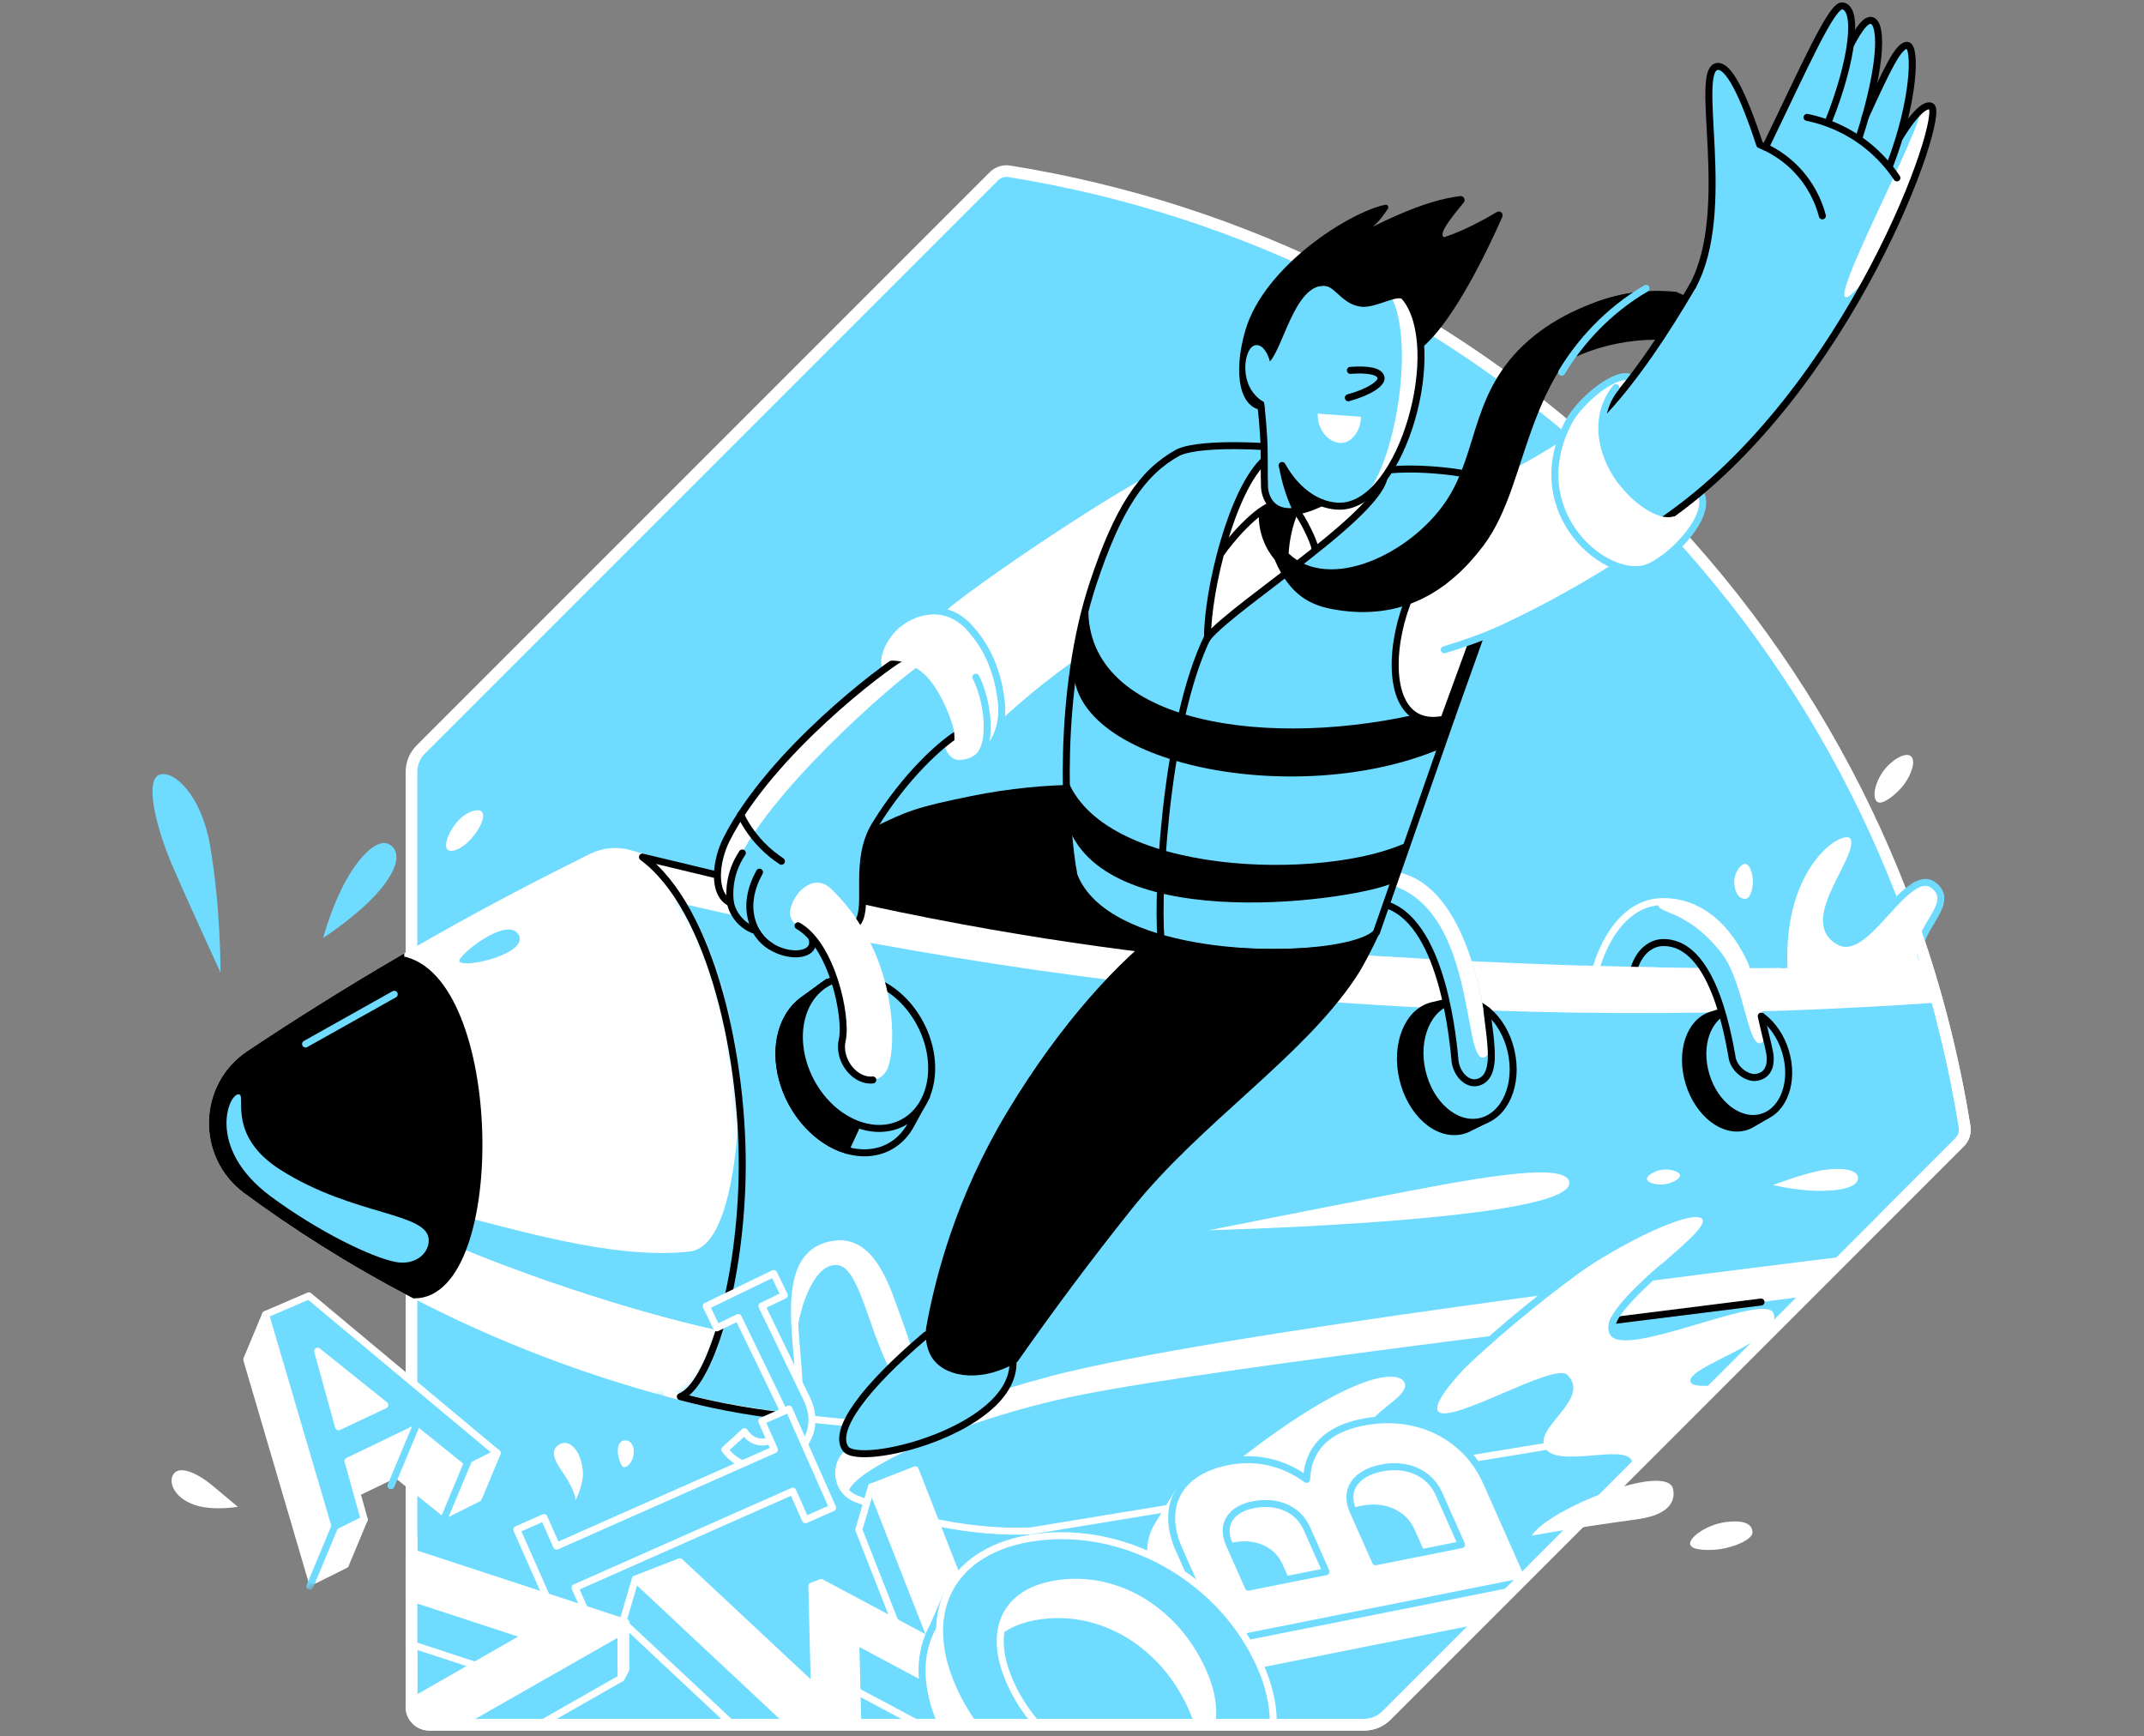 <svg width="368" height="298" viewBox="0 0 368 298" fill="none" xmlns="http://www.w3.org/2000/svg">
<rect x="0" y="0" width="368" height="298" fill="#808080" stroke="none"/>
<path d="M265.416 62.503H267.876C269.562 61.578 271.621 60.632 274.042 59.874C278.932 58.336 283.276 58.187 286.306 58.353C289.386 57.124 292.469 55.894 295.548 54.664C294.35 53.747 292.929 52.779 291.282 51.851C290.024 51.142 288.819 50.561 287.706 50.083C285.984 49.905 283.861 49.834 281.459 50.083C278.29 50.409 275.668 51.181 273.73 51.918C273.035 52.659 272.337 53.396 271.643 54.136L265.416 62.503Z" fill="black"/>
<path d="M170.583 30.273L72.204 128.649C71.194 129.656 70.63 131.024 70.63 132.448V292.952C70.634 294.636 71.991 295.996 73.674 295.996H234.178C235.603 295.996 236.967 295.429 237.977 294.419L336.357 196.043C337.051 195.349 337.377 194.363 337.218 193.392C330.846 153.65 312.345 115.509 281.727 84.895C251.11 54.282 212.976 35.776 173.23 29.401C172.263 29.245 171.278 29.572 170.58 30.266" fill="#6EDBFF"/>
<path d="M170.583 30.273L72.204 128.649C71.194 129.656 70.63 131.024 70.63 132.448V292.952C70.634 294.636 71.991 295.996 73.674 295.996H234.178C235.603 295.996 236.967 295.429 237.977 294.419L336.357 196.043C337.051 195.349 337.377 194.363 337.218 193.392C330.846 153.65 312.345 115.509 281.727 84.895C251.11 54.282 212.976 35.776 173.23 29.401C172.263 29.245 171.278 29.572 170.58 30.266" stroke="white" stroke-width="2" stroke-miterlimit="10"/>
<path d="M161.295 108.117L161.04 105.941C166.193 100.97 194.517 82.131 199.642 80.522C198.603 88.889 197.565 97.256 196.527 105.622C194.23 106.912 191.885 108.323 189.503 109.864C182.047 114.687 175.764 119.811 170.53 124.733C167.454 119.195 164.375 113.656 161.299 108.117H161.295Z" fill="white"/>
<path d="M166.129 107.43C162.344 103.578 157.532 104.552 154.368 106.952C151.401 109.202 149.715 113.599 151.196 115.283C151.674 115.871 152.631 117.047 152.631 117.047C152.631 117.047 158.563 124.34 161.526 127.987C161.887 129.865 163.294 130.811 163.932 130.939C167.256 131.605 172.71 127.749 171.863 120.396C171.094 113.723 168.429 109.872 166.133 107.43H166.129Z" fill="white" stroke="#6EDBFF" stroke-width="1.2" stroke-linecap="round" stroke-linejoin="round"/>
<path d="M167.493 116.218C169.283 119.436 170.97 128.504 167.146 130.404" stroke="#6EDBFF" stroke-width="1.2" stroke-linecap="round" stroke-linejoin="round"/>
<mask id="mask0_7143_7835" style="mask-type:luminance" maskUnits="userSpaceOnUse" x="12" y="29" width="326" height="267">
<path d="M170.583 30.273L72.204 128.649C71.194 129.656 15.289 126.81 15.289 128.235L12 286.078L63.593 269.107L70.634 265.677V292.956C70.634 294.639 71.991 296 73.674 296H234.178C235.603 296 236.967 295.433 237.977 294.423L336.357 196.047C337.052 195.352 337.378 194.367 337.218 193.396C335.634 183.516 333.302 173.736 330.219 164.143C329.528 161.996 336.244 158.934 336.626 155C336.697 154.281 332.955 148.778 332.813 148.391C332.243 146.839 326.452 153.466 325.843 151.924C316.179 127.512 301.473 104.637 281.728 84.896C251.11 54.282 212.977 35.777 173.231 29.401C172.263 29.246 171.278 29.572 170.58 30.266" fill="white"/>
</mask>
<g mask="url(#mask0_7143_7835)">
<path d="M335.074 165.557C289.403 169.458 170.601 165.178 108.498 146.605C112.23 177.917 112.254 208.159 115.982 239.471C164.836 252.845 289.403 240.697 313.699 238.227" fill="#6EDBFF"/>
<path d="M335.074 165.557C289.403 169.458 170.601 165.178 108.498 146.605C112.23 177.917 112.254 208.159 115.982 239.471C164.836 252.845 289.403 240.697 313.699 238.227" stroke="#6EDBFF" stroke-width="1.2" stroke-miterlimit="10"/>
<path d="M335.074 165.557C290.165 169.391 170.959 164.281 107.949 146.449C106.914 146.155 105.848 146.056 104.795 146.145C103.665 146.237 102.556 146.545 101.524 147.062C100.241 147.704 99.256 148.239 99.256 148.239C99.256 148.239 105.401 150.599 105.607 152.325C136.922 160.124 173.815 167.098 215.429 170.883C259.626 174.902 299.365 174.434 333.179 172.013L335.078 165.557H335.074Z" fill="white"/>
<path d="M304.329 203.379C304.329 203.379 309.255 201.515 312.186 200.948C315.977 200.214 318.982 200.7 318.919 202.195C318.866 203.506 316.736 204.378 312.249 204.378C308.564 204.378 304.333 203.382 304.333 203.382L304.329 203.379Z" fill="white"/>
<path d="M335.074 165.557C290.172 169.391 171.009 164.281 107.988 146.46C105.893 145.868 103.657 146.067 101.705 147.027C100.794 147.477 100.043 147.845 100.043 147.845C100.043 147.845 110.681 207.865 114.395 239.046C163.585 253.235 289.403 240.694 313.699 238.224" stroke="white" stroke-width="1.2" stroke-linecap="round" stroke-linejoin="round"/>
<path d="M323.547 214.778C290.14 218.875 202.523 228.517 181.346 233.489C174.333 235.59 158.124 242.742 146.508 248.667C142.897 250.506 143.18 255.729 146.951 257.214C156.136 260.836 167.185 263.192 176.987 262.724C227.02 254.524 277.05 246.321 327.083 238.121" fill="#6EDBFF"/>
<path d="M184.989 239.496C210.003 234.407 291.228 225.101 324.426 220.579L323.547 214.775C290.14 218.871 208.423 228.953 180.779 236.058C170.371 238.837 158.124 242.742 146.508 248.663C143.354 250.272 143.173 254.454 145.686 256.481C144.64 253.093 163.911 243.784 184.992 239.496H184.989Z" fill="white"/>
<path d="M146.504 248.667C142.893 250.506 143.177 255.729 146.947 257.214C156.132 260.836 167.182 263.192 176.983 262.724C227.017 254.524 277.046 246.321 327.08 238.121" stroke="white" stroke-width="1.2" stroke-linecap="round" stroke-linejoin="round"/>
<path d="M273.208 227.1L302.267 223.457" stroke="black" stroke-width="1.2" stroke-linecap="round" stroke-linejoin="round"/>
<mask id="mask1_7143_7835" style="mask-type:luminance" maskUnits="userSpaceOnUse" x="21" y="143" width="107" height="101">
<path d="M96.389 143.242L102.116 146.828C135.122 147.052 130.674 238.78 115.437 239.372C105.574 240.64 95.712 241.912 85.847 243.181L30.48 212.195L21.21 184.257L96.389 143.239V143.242Z" fill="white"/>
</mask>
<g mask="url(#mask1_7143_7835)">
<path d="M118.711 151.605L104.792 145.531C96.294 149.617 87.548 154.114 78.618 159.061C65.751 166.191 53.819 173.534 42.795 180.887C34.549 186.387 34.318 198.417 42.299 204.3C50.917 210.654 61.141 217.203 73.022 223.213C88.987 231.285 103.803 236.289 115.979 239.471C118.236 238.947 122.506 238.837 125.423 235.63C126.543 234.4 148.733 192.499 148.733 192.499L118.711 151.602V151.605Z" fill="white"/>
<path d="M127.159 169.519C127.407 181.985 127.808 213.666 118.424 214.779C105.178 216.352 87.115 210.53 77.725 208.375L74.185 212.146C93.597 220.679 116.645 227.419 128.942 229.457C128.261 230.718 127.726 231.7 127.304 232.472L138.8 233.564L165.179 194.47C154.959 195.104 137.372 168.881 127.156 169.515L127.159 169.519Z" fill="#6EDBFF"/>
<path d="M42.302 204.3C50.92 210.654 61.144 217.202 73.026 223.212C88.99 231.285 103.806 236.289 115.982 239.471C118.24 238.946 122.51 238.837 125.426 235.63C125.788 235.229 125.628 235.591 128.945 229.456C102.917 225.144 28.744 199.785 42.798 180.887C34.552 186.387 34.322 198.417 42.302 204.3Z" fill="white"/>
<path d="M78.848 164.979C78.394 164.139 86.949 157.169 88.965 160.337C91.049 163.611 79.564 166.312 78.848 164.979Z" fill="#6EDBFF"/>
<path d="M118.711 151.605L104.792 145.531C96.294 149.617 87.548 154.114 78.618 159.061C65.751 166.191 53.819 173.534 42.795 180.887C34.549 186.387 34.318 198.417 42.299 204.3C50.917 210.654 61.141 217.203 73.022 223.213C88.987 231.285 103.803 236.289 115.979 239.471C118.236 238.947 122.506 238.837 125.423 235.63C126.543 234.4 148.733 192.499 148.733 192.499L118.711 151.602V151.605Z" stroke="white" stroke-width="1.2" stroke-linecap="round" stroke-linejoin="round"/>
<path d="M68.788 164.657C59.62 170.008 50.959 175.444 42.798 180.887C34.552 186.387 34.322 198.417 42.302 204.3C50.456 210.31 60.042 216.494 71.112 222.231C86.598 222.227 85.911 167.531 68.788 164.66V164.657Z" fill="black" stroke="black" stroke-width="1.2" stroke-miterlimit="10"/>
</g>
<path d="M134.512 242.986C131.415 242.646 128.102 242.16 124.608 241.484C121.84 240.948 119.225 240.343 116.776 239.698C121.514 237.894 126.9 221.667 127.372 202.248C127.864 181.964 122.113 155.804 110.27 147.094L127.747 151.283" stroke="black" stroke-width="1.2" stroke-linecap="round" stroke-linejoin="round"/>
<path d="M301.165 236.781C296.448 237.55 290.665 238.514 290.179 237.182C289.201 234.503 306.36 230.091 304.397 225.356C302.88 221.696 279.07 233.245 276.409 229.13C273.205 224.176 293.921 211.621 292.174 209.218C290.888 207.447 279.038 212.532 268.006 220.505C256.295 228.971 245.309 240.031 246.836 242.178C248.654 244.733 266.78 233.716 269.02 235.945C273.209 240.116 263.141 244.935 265.21 248.497C267.28 252.058 278.776 247.731 280.066 250.655C281.015 252.813 274.52 254.244 278.914 257.143" fill="white"/>
<path d="M306.214 166.149C305.378 148.15 316.254 141.24 318.025 143.505C320.453 146.605 308.737 158.03 315.793 161.648C320.453 164.04 327.366 148.639 331.817 151.889C334.844 154.097 331.917 157.038 330.361 160.139C329.914 161.028 329.581 161.932 329.535 162.832C329.44 164.674 330.885 167.166 334.702 166.818" fill="white"/>
<path d="M306.214 166.149C305.378 148.15 316.254 141.24 318.025 143.505C320.453 146.605 308.737 158.03 315.793 161.648C320.453 164.04 327.366 148.639 331.817 151.889C334.844 154.097 331.917 157.038 330.361 160.139C329.914 161.028 329.581 161.932 329.535 162.832C329.44 164.674 330.885 167.166 334.702 166.818" stroke="#6EDBFF" stroke-width="1.2" stroke-miterlimit="10"/>
<path d="M299.623 148.274C298.798 148.165 297.667 149.777 297.664 151.329C297.664 153.097 298.532 154.423 299.683 154.238C300.481 154.111 300.864 152.41 300.867 151.308C300.867 150.117 300.428 148.381 299.623 148.274Z" fill="white"/>
<path d="M37.851 166.918C37.851 166.918 31.958 154.121 29.442 148.218C26.837 142.105 24.764 133.848 27.38 132.951C29.853 132.104 34.573 136.495 36.051 145.064C37.908 155.84 37.851 166.918 37.851 166.918Z" fill="#6EDBFF"/>
<path d="M55.46 160.982C55.46 160.982 57.04 155.011 59.833 150.337C62.288 146.23 65.379 143.437 67.285 145.248C69.347 147.204 66.824 151.006 64.574 153.469C60.963 157.42 55.46 160.982 55.46 160.982Z" fill="#6EDBFF"/>
<path d="M82.654 139.273C82.034 138.664 79.748 139.298 78.086 141.513C76.661 143.409 76.176 145.361 76.899 145.868C77.622 146.375 79.362 145.638 80.878 143.944C82.289 142.37 83.483 140.078 82.657 139.27L82.654 139.273Z" fill="white"/>
<path d="M133.215 243.181C143.283 246.236 128.725 215.523 143.23 213.517C155.505 211.82 154.616 243.635 161.398 240.81" fill="#6EDBFF"/>
<path d="M143.953 217.153C149.215 218.141 150.214 240.513 160.289 241.866C161.384 243.33 160.93 241.441 160.93 241.438C156.366 237.327 153.985 212.029 143.226 213.517C136.008 214.513 135.99 222.624 136.55 230.144C137.252 223.531 140.079 216.426 143.953 217.153Z" fill="white"/>
<path d="M133.3 242.827C143.368 245.882 128.722 215.523 143.226 213.521C155.501 211.823 154.612 243.638 161.395 240.814" stroke="white" stroke-width="1.2" stroke-linecap="round" stroke-linejoin="round"/>
<path d="M153.148 113.978C150.686 115.332 132.336 128.975 124.696 144.061C122.882 147.64 122.138 153.359 125.366 154.964C125.511 155.577 125.94 157.02 127.248 158.26C128.18 159.146 129.161 159.554 129.739 159.741C132.414 164.795 139.622 163.678 139.736 162.052C139.813 160.936 137.808 159.451 136.979 158.884C136.071 158.37 135.501 157.399 135.646 156.364C136.057 153.448 139.427 149.759 142.489 152.378C142.758 152.636 143.035 152.913 143.311 153.203L143.318 153.21C144.619 154.557 146.001 156.212 147.312 158.196L147.323 158.21C149.208 155.223 146.458 147.693 150.232 141.541C155.409 133.103 161.168 127.894 163.875 126.264C163.875 124.304 159.428 111.707 153.152 113.982L153.148 113.978Z" fill="#6EDBFF"/>
<path d="M125.493 151.038C128.013 139.957 149.895 120.063 157.305 114.559C156.047 113.748 154.651 113.433 153.148 113.978C150.686 115.332 132.336 128.975 124.696 144.061C122.882 147.64 122.138 153.359 125.366 154.965C125.121 153.76 125.175 152.438 125.493 151.038Z" fill="white"/>
<path d="M156.182 193.339C156.278 193.176 156.366 193.01 156.455 192.843L158.808 188.548L157.734 188.194C157.88 186.447 157.713 184.561 157.188 182.619C155.172 175.11 148.609 169.557 142.397 170.007L141.738 168.82L137.865 171.62C137.865 171.62 137.84 171.638 137.829 171.645L137.805 171.662C134.293 174.246 132.751 179.483 134.289 185.206C136.348 192.868 143.141 198.502 149.467 197.786C152.415 197.453 154.74 195.795 156.175 193.346L156.179 193.339H156.182Z" fill="#6EDBFF" stroke="black" stroke-width="1.2" stroke-miterlimit="10"/>
<path d="M147.464 170.9C145.817 170.209 144.094 169.883 142.401 170.007L141.741 168.82L137.868 171.62C137.868 171.62 137.843 171.638 137.833 171.645L137.808 171.662C134.296 174.246 132.755 179.483 134.293 185.206C135.884 191.128 140.306 195.837 145.15 197.34L147.915 191.372H149.75L147.464 170.9Z" fill="black" stroke="black" stroke-width="1.2" stroke-miterlimit="10"/>
<path d="M154.994 192.659C160.16 189.895 161.468 182.271 157.915 175.631C154.362 168.99 147.294 165.848 142.127 168.613C136.961 171.377 135.653 179.001 139.206 185.642C142.759 192.282 149.827 195.424 154.994 192.659Z" fill="#6EDBFF" stroke="black" stroke-width="1.2" stroke-miterlimit="10"/>
<path d="M130.366 149.684C127.025 155.68 129.282 160.521 132.237 162.364" stroke="black" stroke-width="1.2" stroke-linecap="round" stroke-linejoin="round"/>
<path d="M127.411 146.392C126.865 147.204 126.163 148.444 125.713 150.081C125.15 152.13 125.231 153.891 125.366 154.961" stroke="black" stroke-width="1.2" stroke-linecap="round" stroke-linejoin="round"/>
<path d="M154.428 113.057C151.965 114.411 132.336 128.972 124.696 144.061C122.882 147.64 122.138 153.359 125.366 154.965C125.511 155.578 125.94 157.02 127.248 158.26C128.18 159.146 129.161 159.554 129.739 159.742C132.822 165.319 142.652 164.809 138.474 159.412" stroke="black" stroke-width="1.2" stroke-linecap="round" stroke-linejoin="round"/>
<path d="M147.309 158.193L147.319 158.207C149.204 155.22 146.455 147.689 150.229 141.537C155.406 133.1 161.614 127.614 164.322 125.984" stroke="black" stroke-width="1.2" stroke-linecap="round" stroke-linejoin="round"/>
<path d="M148.744 160.571C146.784 157.006 144.488 154.309 142.482 152.374C139.42 149.759 136.05 153.444 135.639 156.361C135.494 157.396 136.064 158.366 136.971 158.88C142.741 162.141 145.434 174.363 144.566 178.477C144.367 179.257 144.367 180.153 144.615 181.089C145.306 183.697 147.631 185.6 149.81 185.341C151.143 185.182 152.106 184.25 152.5 182.953C153.517 180.171 153.97 170.085 148.736 160.564L148.744 160.571Z" fill="white"/>
<path d="M136.975 158.88C142.744 162.141 145.437 174.363 144.569 178.477C144.371 179.257 144.371 180.153 144.619 181.089C145.31 183.697 147.634 185.6 149.814 185.341" stroke="black" stroke-width="1.2" stroke-linecap="round" stroke-linejoin="round"/>
<path d="M134.129 147.806C133.109 147.136 131.904 146.215 130.699 144.964C128.913 143.111 127.804 141.236 127.124 139.836" stroke="black" stroke-width="1.2" stroke-linecap="round" stroke-linejoin="round"/>
<path d="M255.008 192.198L254.739 191.231C256.312 188.828 256.886 185.256 256.029 181.553C255.061 177.375 252.531 174.157 249.647 172.949L249.321 171.779L245.908 172.57C241.695 173.548 239.391 179.15 240.77 185.086C242.145 191.021 246.677 195.044 250.89 194.066C251.174 193.998 251.45 193.91 251.716 193.8H251.72L251.904 193.711C252.085 193.633 252.262 193.552 252.432 193.452L255.008 192.191V192.198Z" fill="black" stroke="black" stroke-width="1.2" stroke-linecap="round" stroke-linejoin="round"/>
<path d="M254.125 192.465C258.338 191.488 260.68 186.063 259.355 180.347C258.03 174.631 253.541 170.789 249.327 171.766C245.113 172.742 242.772 178.168 244.097 183.884C245.422 189.599 249.911 193.441 254.125 192.465Z" fill="#6EDBFF" stroke="black" stroke-width="1.2" stroke-miterlimit="10"/>
<path d="M255.664 182.559C255.671 182.276 255.657 181.982 255.611 181.684C254.817 169.278 250.486 150.315 238.452 149.486C237.878 150.996 237.141 153.434 236.563 154.947C246.904 156.446 249.193 176.128 249.7 181.606C249.707 181.773 249.721 181.939 249.746 182.109C249.746 182.116 249.746 182.127 249.746 182.134C249.767 182.279 249.792 182.425 249.827 182.57C250.323 184.703 252 186.138 253.573 185.773C254.813 185.486 255.618 184.161 255.66 182.57C255.66 182.57 255.66 182.563 255.66 182.559H255.664Z" fill="#6EDBFF"/>
<path d="M238.452 149.486C238.225 150.081 237.974 150.822 237.715 151.595C254.654 155.386 250.465 186.287 255.554 180.883C254.629 168.477 250.231 150.298 238.452 149.486Z" fill="white"/>
<path d="M236.563 154.947C246.904 156.446 249.193 176.128 249.7 181.606C249.707 181.773 249.721 181.939 249.746 182.109C249.746 182.116 249.746 182.127 249.746 182.134C249.767 182.279 249.792 182.425 249.827 182.57C250.323 184.703 252 186.139 253.573 185.774C254.813 185.486 255.625 184.53 255.883 182.627C256.266 180.26 255.387 175.235 255.228 173.406" stroke="black" stroke-width="1.2" stroke-linecap="round" stroke-linejoin="round"/>
<path d="M303.256 191.415L302.951 190.554C304.227 188.279 304.524 185.005 303.514 181.702C302.377 177.978 299.878 175.217 297.192 174.303L296.824 173.264L293.78 174.196C290.02 175.345 288.287 180.568 289.903 185.866C291.522 191.16 295.881 194.523 299.641 193.371C299.896 193.293 300.137 193.194 300.375 193.081H300.378L300.541 192.989C300.697 192.904 300.856 192.822 301.002 192.723L303.256 191.419V191.415Z" fill="black" stroke="black" stroke-width="1.2" stroke-linecap="round" stroke-linejoin="round"/>
<path d="M302.468 191.721C306.227 190.572 308.01 185.508 306.451 180.409C304.892 175.311 300.582 172.11 296.824 173.259C293.066 174.408 291.283 179.472 292.841 184.57C294.4 189.669 298.71 192.87 302.468 191.721Z" fill="#6EDBFF" stroke="black" stroke-width="1.2" stroke-miterlimit="10"/>
<path d="M280.469 166.262C281.423 163.069 283.613 161.836 285.271 161.769C290.899 161.535 295.006 168.275 297.238 181.096C297.256 181.241 297.277 181.39 297.309 181.539C297.309 181.546 297.309 181.553 297.309 181.56C297.337 181.688 297.369 181.815 297.408 181.943C297.986 183.8 300.048 185.136 301.494 184.898C304.056 184.477 303.418 181.429 303.418 181.426C303.245 180.412 301.221 169.012 299.116 164.756C295.799 158.041 290.743 154.476 284.896 154.756C280.491 154.965 276.249 158.664 273.953 166.12" fill="#6EDBFF"/>
<path d="M301.965 174.154C301.179 170.685 300.162 166.85 299.123 164.749C295.807 158.034 290.75 154.469 284.903 154.749C280.498 154.958 276.256 158.657 273.96 166.113" stroke="white" stroke-width="1.2" stroke-linecap="round" stroke-linejoin="round"/>
<path d="M299.124 164.753C295.807 158.037 290.75 154.472 284.903 154.752C283.404 157.02 289.074 155.291 295.555 163.672C299.648 168.963 300.059 181.847 302.883 178.506C302.111 174.576 300.64 167.818 299.127 164.753H299.124Z" fill="white"/>
<path d="M280.47 166.262C281.423 163.069 283.613 161.836 285.271 161.769C290.899 161.535 295.006 168.275 297.238 181.096C297.256 181.241 297.277 181.39 297.309 181.539C297.309 181.546 297.309 181.553 297.309 181.56C297.338 181.688 297.37 181.815 297.409 181.943C297.986 183.8 300.049 185.136 301.494 184.898C304.057 184.477 303.847 181.812 303.844 181.528C303.847 180.78 303.344 178.846 302.731 176.262C302.589 175.67 302.444 175.043 302.299 174.391" stroke="black" stroke-width="1.2" stroke-linecap="round" stroke-linejoin="round"/>
<path d="M40.817 258.596C40.817 258.596 37.94 256.197 36.675 255.127C33.719 252.629 30.87 251.558 29.832 252.912C28.719 254.365 30.012 257.508 34.244 258.515C37.224 259.223 40.817 258.596 40.817 258.596Z" fill="white"/>
<path d="M98.802 257.476C98.802 257.476 98.82 256.101 96.977 253.281C95.812 251.495 94.004 249.227 95.882 247.955C97.583 246.803 99.678 248.755 100.039 252.405C100.262 254.634 98.799 257.476 98.799 257.476H98.802Z" fill="white"/>
<path d="M237.878 245.112C230.752 244.177 242.935 239.924 240.961 237.086C239.448 234.91 230.277 236.062 208.997 253.44L224.458 257.14" fill="white"/>
<path d="M85.326 249.368L50.97 226.93L45.58 225.59L42.352 233.322L53.542 271.382L59.294 268.504L56.502 258.486L67.951 252.972L76.537 259.882L82.097 257.101L85.326 249.368ZM54.882 252.596L51.299 239.623L62.82 248.858L54.882 252.596Z" fill="white" stroke="white" stroke-width="1.2" stroke-linecap="round" stroke-linejoin="round"/>
<path d="M56.771 263.649L53.546 271.382L59.294 268.504L62.522 260.772L56.771 263.649Z" fill="white" stroke="white" stroke-width="1.2" stroke-linecap="round" stroke-linejoin="round"/>
<path d="M76.538 259.879L79.766 252.147L85.326 249.368L82.098 257.101L76.538 259.879Z" fill="white" stroke="white" stroke-width="1.2" stroke-linecap="round" stroke-linejoin="round"/>
<path d="M66.045 241.126L54.524 231.891L58.107 244.864L66.045 241.126ZM45.58 225.59L53.007 222.39L85.326 249.368L79.766 252.15L71.179 245.24L59.73 250.754L62.522 260.772L56.771 263.65L45.58 225.59Z" fill="#6EDBFF" stroke="white" stroke-width="1.2" stroke-linecap="round" stroke-linejoin="round"/>
<path d="M71.573 244.297L67.118 254.971" stroke="#6EDBFF" stroke-width="1.2" stroke-linecap="round" stroke-linejoin="round"/>
<path d="M57.972 260.772L53.185 272.246" stroke="#6EDBFF" stroke-width="1.2" stroke-linecap="round" stroke-linejoin="round"/>
<path d="M76.165 260.772L80.581 250.191" stroke="#6EDBFF" stroke-width="1.2" stroke-linecap="round" stroke-linejoin="round"/>
<path d="M132.801 218.556L128.963 220.417L123.084 223.262L121.224 224.162L123.031 227.894L124.891 226.994L126.713 226.111L134.445 242.079C135.441 244.138 134.849 245.984 132.734 247.008C130.763 247.962 128.917 247.441 127.783 245.704L124.413 248.787C126.553 251.707 130.278 252.806 134.541 250.743C139.066 248.55 140.466 244.173 138.503 240.116L130.77 224.148L134.608 222.288L132.801 218.556Z" fill="#6EDBFF" stroke="white" stroke-width="1.2" stroke-linecap="round" stroke-linejoin="round"/>
<path d="M144.488 277.154L156.373 285.351L147.408 262.526L149.573 255.19L170.693 286.991V294.458L160.566 297.435L144.718 288.99L145.083 303.477L137.067 306.606L106.889 278.338L109.055 271.002L139.778 297.073L141.742 285.578L144.491 277.154H144.488Z" fill="#6EDBFF" stroke="white" stroke-width="1.2" stroke-linecap="round" stroke-linejoin="round"/>
<path d="M140.934 271.587L160.009 281.764L149.573 255.19L157.096 252.256L170.694 286.991L162.731 290.099L146.884 281.655L147.249 296.141L139.233 299.27L109.055 271.002L116.688 268.026L139.778 289.607L139.346 272.211L140.937 271.59L140.934 271.587Z" fill="white" stroke="white" stroke-width="1.2" stroke-linecap="round" stroke-linejoin="round"/>
<path d="M251.514 260.287C247.97 252.306 239.558 248.135 230.199 249.999C228.473 250.343 226.974 250.867 225.702 251.555L225.635 249.035L222.215 254.627C222.137 254.744 222.066 254.865 221.995 254.985L221.829 255.255H221.836C221.12 256.552 218.618 253.33 218.551 255.053C214.685 252.25 212.211 255.737 207.034 256.768C205.744 257.023 204.582 257.384 203.543 257.838L202.338 255.931L198.841 261.623C198.805 261.679 198.77 261.736 198.738 261.793L198.653 261.931C197.09 264.603 197.062 268.037 198.756 271.85L205.79 287.693L258.97 277.091L262.588 271.191L251.507 260.283L251.514 260.287ZM210.648 278.289L207.356 270.875C205.9 267.594 207.569 264.918 211.467 264.142C215.652 263.309 219.228 264.936 220.684 268.217L223.976 275.631L210.645 278.289H210.648ZM232.488 273.933L228.618 265.219C227.059 261.711 228.912 258.756 233.523 257.834C237.921 256.959 241.787 258.713 243.367 262.278L247.237 270.992L232.488 273.933Z" fill="white" stroke="white" stroke-width="1.2" stroke-linecap="round" stroke-linejoin="round"/>
<path d="M214.27 272.388L227.602 269.731L224.309 262.317C222.853 259.036 219.274 257.409 215.092 258.242C211.194 259.018 209.525 261.693 210.982 264.975L214.274 272.388H214.27ZM236.11 268.033L250.859 265.092L246.989 256.378C245.405 252.813 241.539 251.059 237.145 251.934C232.534 252.852 230.685 255.811 232.24 259.319L236.11 268.033ZM209.415 281.793L202.381 265.949C199.089 258.536 202.293 252.54 210.659 250.871C215.836 249.84 220.401 251.084 224.27 253.887C224.476 248.61 227.793 245.3 233.817 244.099C243.176 242.232 251.589 246.406 255.132 254.386L262.592 271.194L209.412 281.797L209.415 281.793Z" fill="white" stroke="#6EDBFF" stroke-width="1.2" stroke-linecap="round" stroke-linejoin="round"/>
<path d="M212.626 291.187C205.705 277.321 190.028 268.624 174.963 270.574C169.807 271.24 165.757 273.022 162.936 275.634L162.66 273.373L160.172 279.114C159.68 279.986 159.279 280.907 158.978 281.874L158.96 281.917V281.935C157.575 286.428 158.23 291.914 161.189 297.842C168.078 311.648 183.787 320.405 198.851 318.456C213.916 316.507 219.511 304.993 212.622 291.187H212.626ZM194.914 310.557C185.279 311.804 175.736 306.287 170.895 296.584C166.055 286.882 169.269 279.716 178.904 278.469C188.539 277.221 198.082 282.739 202.923 292.442C207.764 302.144 204.55 309.31 194.914 310.557Z" fill="white" stroke="#6EDBFF" stroke-width="1.2" stroke-linecap="round" stroke-linejoin="round"/>
<path d="M177.972 263.826C193.036 261.877 208.717 270.573 215.634 284.44C222.523 298.246 216.928 309.759 201.864 311.708C186.8 313.657 171.09 304.898 164.201 291.095C157.281 277.228 162.908 265.775 177.972 263.826ZM181.913 271.725C172.278 272.972 169.063 280.141 173.904 289.84C178.745 299.539 188.288 305.061 197.923 303.813C207.558 302.566 210.773 295.397 205.932 285.698C201.091 275.995 191.548 270.478 181.913 271.725Z" fill="#6EDBFF" stroke="white" stroke-width="1.2" stroke-linecap="round" stroke-linejoin="round"/>
<path d="M138.251 260.825L142.911 258.759L135.405 241.82L130.745 243.883L132.918 248.791L95.539 265.35L93.367 260.442L88.707 262.508L96.212 279.447L100.872 277.385L98.696 272.477L136.075 255.917L138.251 260.825Z" fill="#6EDBFF" stroke="white" stroke-width="1.2" stroke-linecap="round" stroke-linejoin="round"/>
<path d="M107.417 286.439L106.599 288.019L65.871 311.227L89.089 318.839L85.62 325.533L48.918 313.502L49.737 311.922L90.401 288.693L67.306 281.123V273.157L106.595 280.053L107.414 286.439H107.417Z" fill="#6EDBFF" stroke="white" stroke-width="1.2" stroke-linecap="round" stroke-linejoin="round"/>
<path d="M106.595 280.053L107.417 278.473V286.439L106.595 288.02V280.053Z" fill="#6EDBFF" stroke="white" stroke-width="1.2" stroke-linecap="round" stroke-linejoin="round"/>
<path d="M107.417 278.473L106.599 280.053L65.871 303.261L89.089 310.873L85.62 317.567L48.918 305.536L49.737 303.955L90.401 280.726L67.306 273.157L70.776 266.463L107.414 278.473H107.417Z" fill="white" stroke="white" stroke-width="1.2" stroke-linecap="round" stroke-linejoin="round"/>
</g>
<path d="M184.733 134.681C179.588 134.752 173.45 135.244 166.65 136.63C157.188 138.557 155.75 139.181 149.942 141.995C149.332 143.395 148.708 145.163 148.297 147.261C147.67 150.432 147.755 153.175 147.975 155.145C149.616 155.51 151.823 155.992 154.442 156.535C157.851 157.24 161.221 157.895 165.101 158.615C178.015 161.007 190.418 162.803 202.232 164.129C203.341 161.875 204.451 159.621 205.56 157.367C198.618 149.805 191.672 142.246 184.73 134.684L184.733 134.681Z" fill="black"/>
<path d="M290.115 265.088C289.779 263.944 292.833 261.715 296.037 261.243C298.652 260.857 300.8 261.229 300.8 262.998C300.8 264.185 297.766 265.499 295.268 265.861C293.507 266.116 290.42 266.13 290.115 265.092V265.088Z" fill="white"/>
<path d="M262.911 263.554C265.622 259.004 286.005 250.907 287.149 255.489C287.539 257.048 287.167 259.883 281.143 260.719C268.166 262.516 262.911 263.558 262.911 263.558V263.554Z" fill="white"/>
<path d="M107.049 251.799C106.351 251.697 105.015 247.207 107.392 247.2C108.558 247.2 109.21 248.883 108.491 250.531C108.232 251.126 107.623 251.884 107.049 251.799Z" fill="white"/>
<path d="M160.608 228.191L158.907 229.152C148.322 238.128 142.967 245.389 145.097 248.585C147.362 251.984 173.5 245.534 173.872 234.155V229.938L160.608 228.195V228.191Z" fill="#6EDBFF" stroke="black" stroke-width="1.2" stroke-miterlimit="10"/>
<path d="M199.642 159.178C192.328 164.689 182.274 175.192 172.88 190.827C164.095 205.445 160.537 219.113 158.96 227.894C158.634 231.151 159.85 232.88 160.254 233.397C162.755 236.576 168.854 237.178 174.627 233.72C180.598 225.187 187.122 216.412 194.245 207.497C206.12 192.631 223.494 181.567 232.679 167.821C233.991 165.858 235.738 162.435 236.677 160.344C233.838 158.317 214.522 153.643 199.638 159.175L199.642 159.178Z" fill="black"/>
<path d="M245.709 126.81L249.14 123.104L254.002 109.453L250.837 108.401L245.709 126.81Z" fill="black" stroke="black" stroke-width="1.2" stroke-linecap="round" stroke-linejoin="round"/>
<path d="M243.247 126.087L246.489 125.372L252.797 108.11L253.598 84.449L236.773 95.661L231.648 108.663L234.501 117.777L243.247 126.087Z" fill="white"/>
<path d="M249.14 123.104L236.368 160.348C232.35 163.643 190.605 166.4 184.347 150.266C182.696 141.924 181.48 118.546 187.65 100.034C191.87 87.373 195.921 81.125 202.211 77.666C206.562 75.622 220.726 76.749 223.533 77.269C226.928 78.496 230.73 80.53 234.125 81.756C238.261 79.367 252.024 80.898 254.09 82.078C253.569 86.387 253.055 95.076 253.055 95.076C241.67 87.649 231.173 128.763 249.14 123.104Z" fill="#6EDBFF"/>
<path d="M186.941 102.302C185.758 106.303 184.889 110.484 184.276 114.662C183.922 131.332 222.793 138.915 247.262 128.483L249.136 123.107C246.326 123.993 244.214 123.734 242.69 122.696C215.415 128.703 184.489 123.483 186.938 102.306L186.941 102.302Z" fill="black"/>
<path d="M183.015 133.26C183.025 136.339 183.139 139.213 183.319 141.768C190.261 160.776 233.409 154.387 239.246 151.457L241.684 144.472C227.467 151.279 188.904 150.393 183.015 133.26Z" fill="black"/>
<path d="M199.27 160.982C198.508 152.832 200.382 119.404 208.965 106.328" stroke="black" stroke-width="1.2" stroke-linecap="round" stroke-linejoin="round"/>
<path d="M234.125 81.752C238.261 79.364 252.024 80.895 254.09 82.075C253.569 86.384 253.055 95.073 253.055 95.073C241.67 87.645 231.173 128.759 249.14 123.1L236.244 160.054C232.701 164.122 206.754 165.592 192.65 158.434C188.723 156.443 185.711 153.774 184.347 150.262C182.696 141.921 181.48 118.543 187.65 100.031C191.87 87.369 195.921 81.122 202.211 77.663C206.562 75.618 220.726 76.745 223.533 77.266" stroke="black" stroke-width="1.2" stroke-linecap="round" stroke-linejoin="round"/>
<path d="M220.773 80.523L217.183 78.822C211.467 83.903 207.253 101.243 207.253 109.453C212.052 103.567 239.249 86.873 237.559 80.764C231.964 80.686 226.368 80.604 220.776 80.526L220.773 80.523Z" fill="white" stroke="black" stroke-width="1.2" stroke-miterlimit="10"/>
<path d="M247.889 111.519C254.331 108.957 261.436 105.693 268.906 101.519C274.459 98.415 279.456 95.233 283.903 92.128C280.569 85.261 277.238 78.389 273.903 71.522C271.525 73.322 268.839 75.189 265.841 77.032C263.02 78.765 260.309 80.243 257.772 81.497C254.476 85.041 251.181 88.585 247.885 92.128V111.516L247.889 111.519Z" fill="white"/>
<path d="M282.635 65.848L280.027 64.941C277.844 63.318 271.235 68.58 269.211 72.486C261.064 88.198 276.391 100.569 283.297 97.21C287.603 95.115 293.641 88.521 291.976 84.839C291.77 81.409 290.732 78.666 290.527 75.235L282.635 65.848Z" fill="white" stroke="#6EDBFF" stroke-width="1.2" stroke-linecap="round" stroke-linejoin="round"/>
<path d="M331.477 18.246C330.496 17.718 328.043 19.476 323.844 27.562C320.552 25.114 317.263 22.669 313.971 20.22C318.288 9.479 319.067 1.293 316.207 1.002C312.405 0.616 296.37 47.113 275.99 69.796C273.045 77.723 279.523 88.422 286.309 89.23C317.905 66.918 334.124 19.671 331.477 18.246Z" fill="#6EDBFF"/>
<path d="M331.477 18.246C331.112 18.051 330.549 18.172 329.766 18.809C328.642 25.259 307.738 63.024 320.889 47.148C321.038 46.985 321.183 46.833 321.325 46.688C329.284 31.56 332.824 18.973 331.477 18.246Z" fill="white"/>
<path d="M312.795 37.045C312.384 35.486 311.448 32.758 309.209 30.061C306.601 26.914 303.581 25.447 302.04 24.823C299.031 15.649 296.615 11.205 294.779 11.403C290.523 11.864 297.621 36.124 290.523 49.108C292.064 51.645 293.606 54.179 295.147 56.716" fill="#6EDBFF"/>
<path d="M318.22 26.29C323.313 11.392 323.132 3.501 321.069 3.497C319.227 3.497 316.874 9.093 311.328 20.868" fill="#6EDBFF"/>
<path d="M324.61 30.068C329.493 15.503 329.319 7.781 327.342 7.778C325.574 7.778 323.316 13.249 318.001 24.766" fill="#6EDBFF"/>
<path d="M313.759 21.049C318.075 10.308 319.067 1.297 316.208 1.006C314.372 0.818 309.687 11.552 303.039 25.262" stroke="black" stroke-width="1.2" stroke-linecap="round" stroke-linejoin="round"/>
<path d="M285.544 89.233C317.593 67.191 334.132 19.678 331.477 18.25C330.691 17.824 328.947 18.877 326.112 23.508" stroke="black" stroke-width="1.2" stroke-linecap="round" stroke-linejoin="round"/>
<path d="M290.526 49.104C285.913 56.993 280.873 64.58 275.537 70.406" stroke="black" stroke-width="1.2" stroke-linecap="round" stroke-linejoin="round"/>
<path d="M312.795 37.045C312.384 35.486 311.448 32.758 309.209 30.061C306.601 26.914 303.581 25.447 302.04 24.823C299.031 15.649 296.615 11.205 294.779 11.403C290.523 11.864 297.621 36.124 290.523 49.108" stroke="black" stroke-width="1.2" stroke-linecap="round" stroke-linejoin="round"/>
<path d="M319.057 23.76C323.352 10.375 323.022 3.501 321.07 3.497C320.162 3.497 319.131 4.851 317.657 7.633" stroke="black" stroke-width="1.2" stroke-linecap="round" stroke-linejoin="round"/>
<path d="M324.383 28.331C328.642 17.31 328.926 7.781 327.342 7.778C325.832 7.778 323.961 11.779 320.123 20.142" stroke="black" stroke-width="1.2" stroke-linecap="round" stroke-linejoin="round"/>
<path d="M310.162 20.142C312.111 20.539 314.978 21.372 318.026 23.239C321.994 25.67 324.365 28.7 325.588 30.532" stroke="black" stroke-width="1.2" stroke-linecap="round" stroke-linejoin="round"/>
<path d="M277.355 66.518C271.699 73.573 276.887 83.641 283.429 87.252" stroke="#6EDBFF" stroke-width="1.2" stroke-linecap="round" stroke-linejoin="round"/>
<path d="M216.077 87.908C216.024 88.9 216.063 90.537 216.722 92.412C217.31 94.081 218.157 95.282 218.763 96.012C219.571 95.672 220.376 95.328 221.184 94.988C221.24 94.035 221.368 92.951 221.612 91.767C221.928 90.257 222.36 88.957 222.796 87.894C222.303 87.585 220.812 86.738 218.82 86.94C217.527 87.072 216.577 87.585 216.077 87.908Z" fill="black"/>
<path d="M219.43 94.453L221.184 94.988C228.186 101.65 242.074 95.087 248.169 86.051C254.087 77.277 252.18 66.543 263.442 57.535C268.318 53.637 275.384 50.71 281.458 50.079C260.76 62.166 263.215 82.291 254.587 93.688C248.715 101.441 240.777 106.523 229.32 104.655C225.192 103.982 221.439 102.38 218.763 96.009C218.983 95.488 219.206 94.97 219.426 94.45L219.43 94.453Z" fill="black"/>
<path d="M282.539 49.487C275.852 53.392 271.068 58.86 268.06 63.878" stroke="#6EDBFF" stroke-width="1.2" stroke-linecap="round" stroke-linejoin="round"/>
<path d="M209.713 94.79C210.886 93.039 215.67 87.203 218.962 86.469" stroke="black" stroke-width="1.2" stroke-linecap="round" stroke-linejoin="round"/>
<path d="M221.035 73.892L216.322 68.265C216.588 70.54 216.8 72.96 216.924 75.508C217.066 78.375 217.08 81.093 217.013 83.645C216.974 85.03 217.711 86.32 218.923 86.993C219.972 87.575 221.396 88.053 223.104 87.862C225.627 87.578 227.821 85.934 228.845 83.574C230.95 80.498 233.059 77.422 235.164 74.346L221.035 73.889V73.892Z" fill="#6EDBFF"/>
<path d="M225.667 94.01C225.592 93.032 223.501 88.744 222.513 87.723" stroke="black" stroke-width="1.2" stroke-linecap="round" stroke-linejoin="round"/>
<path d="M247.889 111.519C250.951 110.601 254.285 109.432 257.808 107.929C262.439 105.952 266.461 103.794 269.867 101.714" stroke="#6EDBFF" stroke-width="1.2" stroke-linecap="round" stroke-linejoin="round"/>
<path d="M251.043 234.287C254.544 231.005 258.392 227.625 262.602 224.216C266.231 221.278 269.782 218.606 273.208 216.172" stroke="#6EDBFF" stroke-width="1.2" stroke-linecap="round" stroke-linejoin="round"/>
<path d="M285.332 217.561C283.212 219.396 275.569 226.048 276.834 228.234" stroke="#6EDBFF" stroke-width="1.2" stroke-linecap="round" stroke-linejoin="round"/>
<path d="M217.084 70.409C212.803 70.409 211.556 64.254 213.749 56.713C216.985 45.61 231.73 36.358 237.761 35.146C238.144 35.068 238.431 35.493 238.219 35.823C237.928 36.273 237.577 36.765 237.265 37.176C236.702 37.921 236.124 38.491 235.632 38.913C243.857 34.781 248.329 33.927 250.636 33.658C251.238 33.587 251.617 34.288 251.231 34.76C249.572 36.787 246.66 40.252 247.882 40.702C251.238 39.632 254.838 37.634 256.922 36.386C257.471 36.057 258.12 36.627 257.861 37.215C255.487 42.616 248.435 57.673 242.372 60.816C233.941 64.013 225.511 67.213 217.08 70.409H217.084Z" fill="black"/>
<path d="M216.708 64.64C216.708 80.239 224.153 86.972 230.061 86.873C240.745 86.692 248.218 59.445 241.113 50.972C239.972 49.611 236.025 52.382 233.601 52.032C230.309 51.557 229.189 48.615 226.552 49.108C221.52 50.044 219.628 62.503 217.098 62.503C216.878 63.705 216.928 63.439 216.708 64.644V64.64Z" fill="#6EDBFF"/>
<path d="M218.526 64.445C218.104 61.709 217.158 58.984 215.468 59.246C213.841 59.498 212.941 63.917 214.734 66.869C215.613 68.315 217.371 69.633 218.26 69.187C219.493 68.566 218.579 64.807 218.522 64.449L218.526 64.445Z" fill="#6EDBFF"/>
<path d="M226.184 70.983C226.049 74.158 228.555 76.267 230.472 76.008C232.049 75.796 233.583 73.931 233.597 71.525C231.127 71.345 228.654 71.164 226.184 70.987V70.983Z" fill="white"/>
<path d="M231.783 63.563C234.593 63.354 236.826 63.627 237.049 64.828C237.215 65.721 235.16 67.252 231.432 68.265" stroke="black" stroke-width="1.2" stroke-linecap="round" stroke-linejoin="round"/>
<path d="M241.11 50.968C240.664 50.437 239.788 50.536 238.746 50.834C243.063 58.867 239.338 80.881 233.597 85.803C242.269 80.672 247.4 58.471 241.11 50.968Z" fill="white"/>
<path d="M220.057 79.885C222.764 84.729 226.666 86.93 230.061 86.873C240.745 86.692 248.219 59.445 241.113 50.972C239.972 49.611 236.025 52.382 233.601 52.032C230.309 51.557 229.352 47.985 226.719 48.474" stroke="black" stroke-width="1.2" stroke-linecap="round" stroke-linejoin="round"/>
<path d="M216.41 69.381C216.612 71.153 216.779 73.003 216.892 74.931C217.077 78.007 216.945 80.923 217.045 83.645C217.073 84.449 217.8 90.626 226.825 86.267" stroke="black" stroke-width="1.2" stroke-linecap="round" stroke-linejoin="round"/>
<path d="M328.005 129.794C327.041 128.965 324.62 130.482 323.306 132.271C321.803 134.319 321.247 136.952 322.257 137.64C323.114 138.225 325.535 136.279 326.694 134.784C328.093 132.98 328.884 130.549 328.005 129.794Z" fill="white"/>
<path d="M41.115 187.843C42.15 188.276 39.116 195.051 48.153 200.774C60.765 208.762 73.593 208.028 73.593 212.869C73.593 215.183 71.233 217.206 67.898 216.579C63.823 215.81 54.63 211.359 46.501 205.349C35.055 196.883 39.428 187.145 41.111 187.847L41.115 187.843Z" fill="#6EDBFF"/>
<path d="M226.825 86.271C225.617 85.636 224.125 84.708 222.594 83.365C221.269 82.202 220.266 81.037 219.525 80.044C219.741 81.348 220.085 82.851 220.624 84.474C221.052 85.764 221.534 86.908 222.016 87.904C222.714 87.929 223.912 87.876 225.216 87.288C225.904 86.976 226.439 86.6 226.829 86.274L226.825 86.271Z" fill="black"/>
<path d="M271.908 166.322L284.644 166.627" stroke="white" stroke-width="1.2" stroke-miterlimit="10"/>
<path d="M152.542 112.82C159.141 112.115 165.016 121.318 164.378 127.71" stroke="white" stroke-width="1.2" stroke-linecap="round" stroke-linejoin="round"/>
<path d="M277.493 83.567C279.183 85.906 283.903 90.165 287.337 89.233" stroke="white" stroke-width="1.2" stroke-linecap="round" stroke-linejoin="round"/>
<path d="M67.668 170.638L52.448 179.172" stroke="#6EDBFF" stroke-width="1.2" stroke-linecap="round" stroke-linejoin="round"/>
<path d="M285.19 200.763C283.971 200.962 282.61 201.766 282.695 202.383C282.784 203.014 284.371 203.396 285.626 203.255C286.937 203.109 288.432 202.333 288.369 201.695C288.301 201.047 286.604 200.533 285.19 200.76V200.763Z" fill="white"/>
<path d="M207.505 211.132C207.505 211.132 225.316 207.589 236.556 205.42C251.039 202.624 268.506 199.112 269.335 202.794C270.859 209.57 207.501 211.132 207.501 211.132H207.505Z" fill="white"/>
<path d="M70.634 263.554V292.953C70.634 294.636 71.991 295.997 73.674 295.997H234.178C235.603 295.997 236.967 295.43 237.977 294.42L336.357 196.043C337.052 195.349 337.378 194.364 337.218 193.393C335.333 181.635 332.385 170.015 328.377 158.689" stroke="white" stroke-width="2" stroke-miterlimit="10"/>
</svg>
